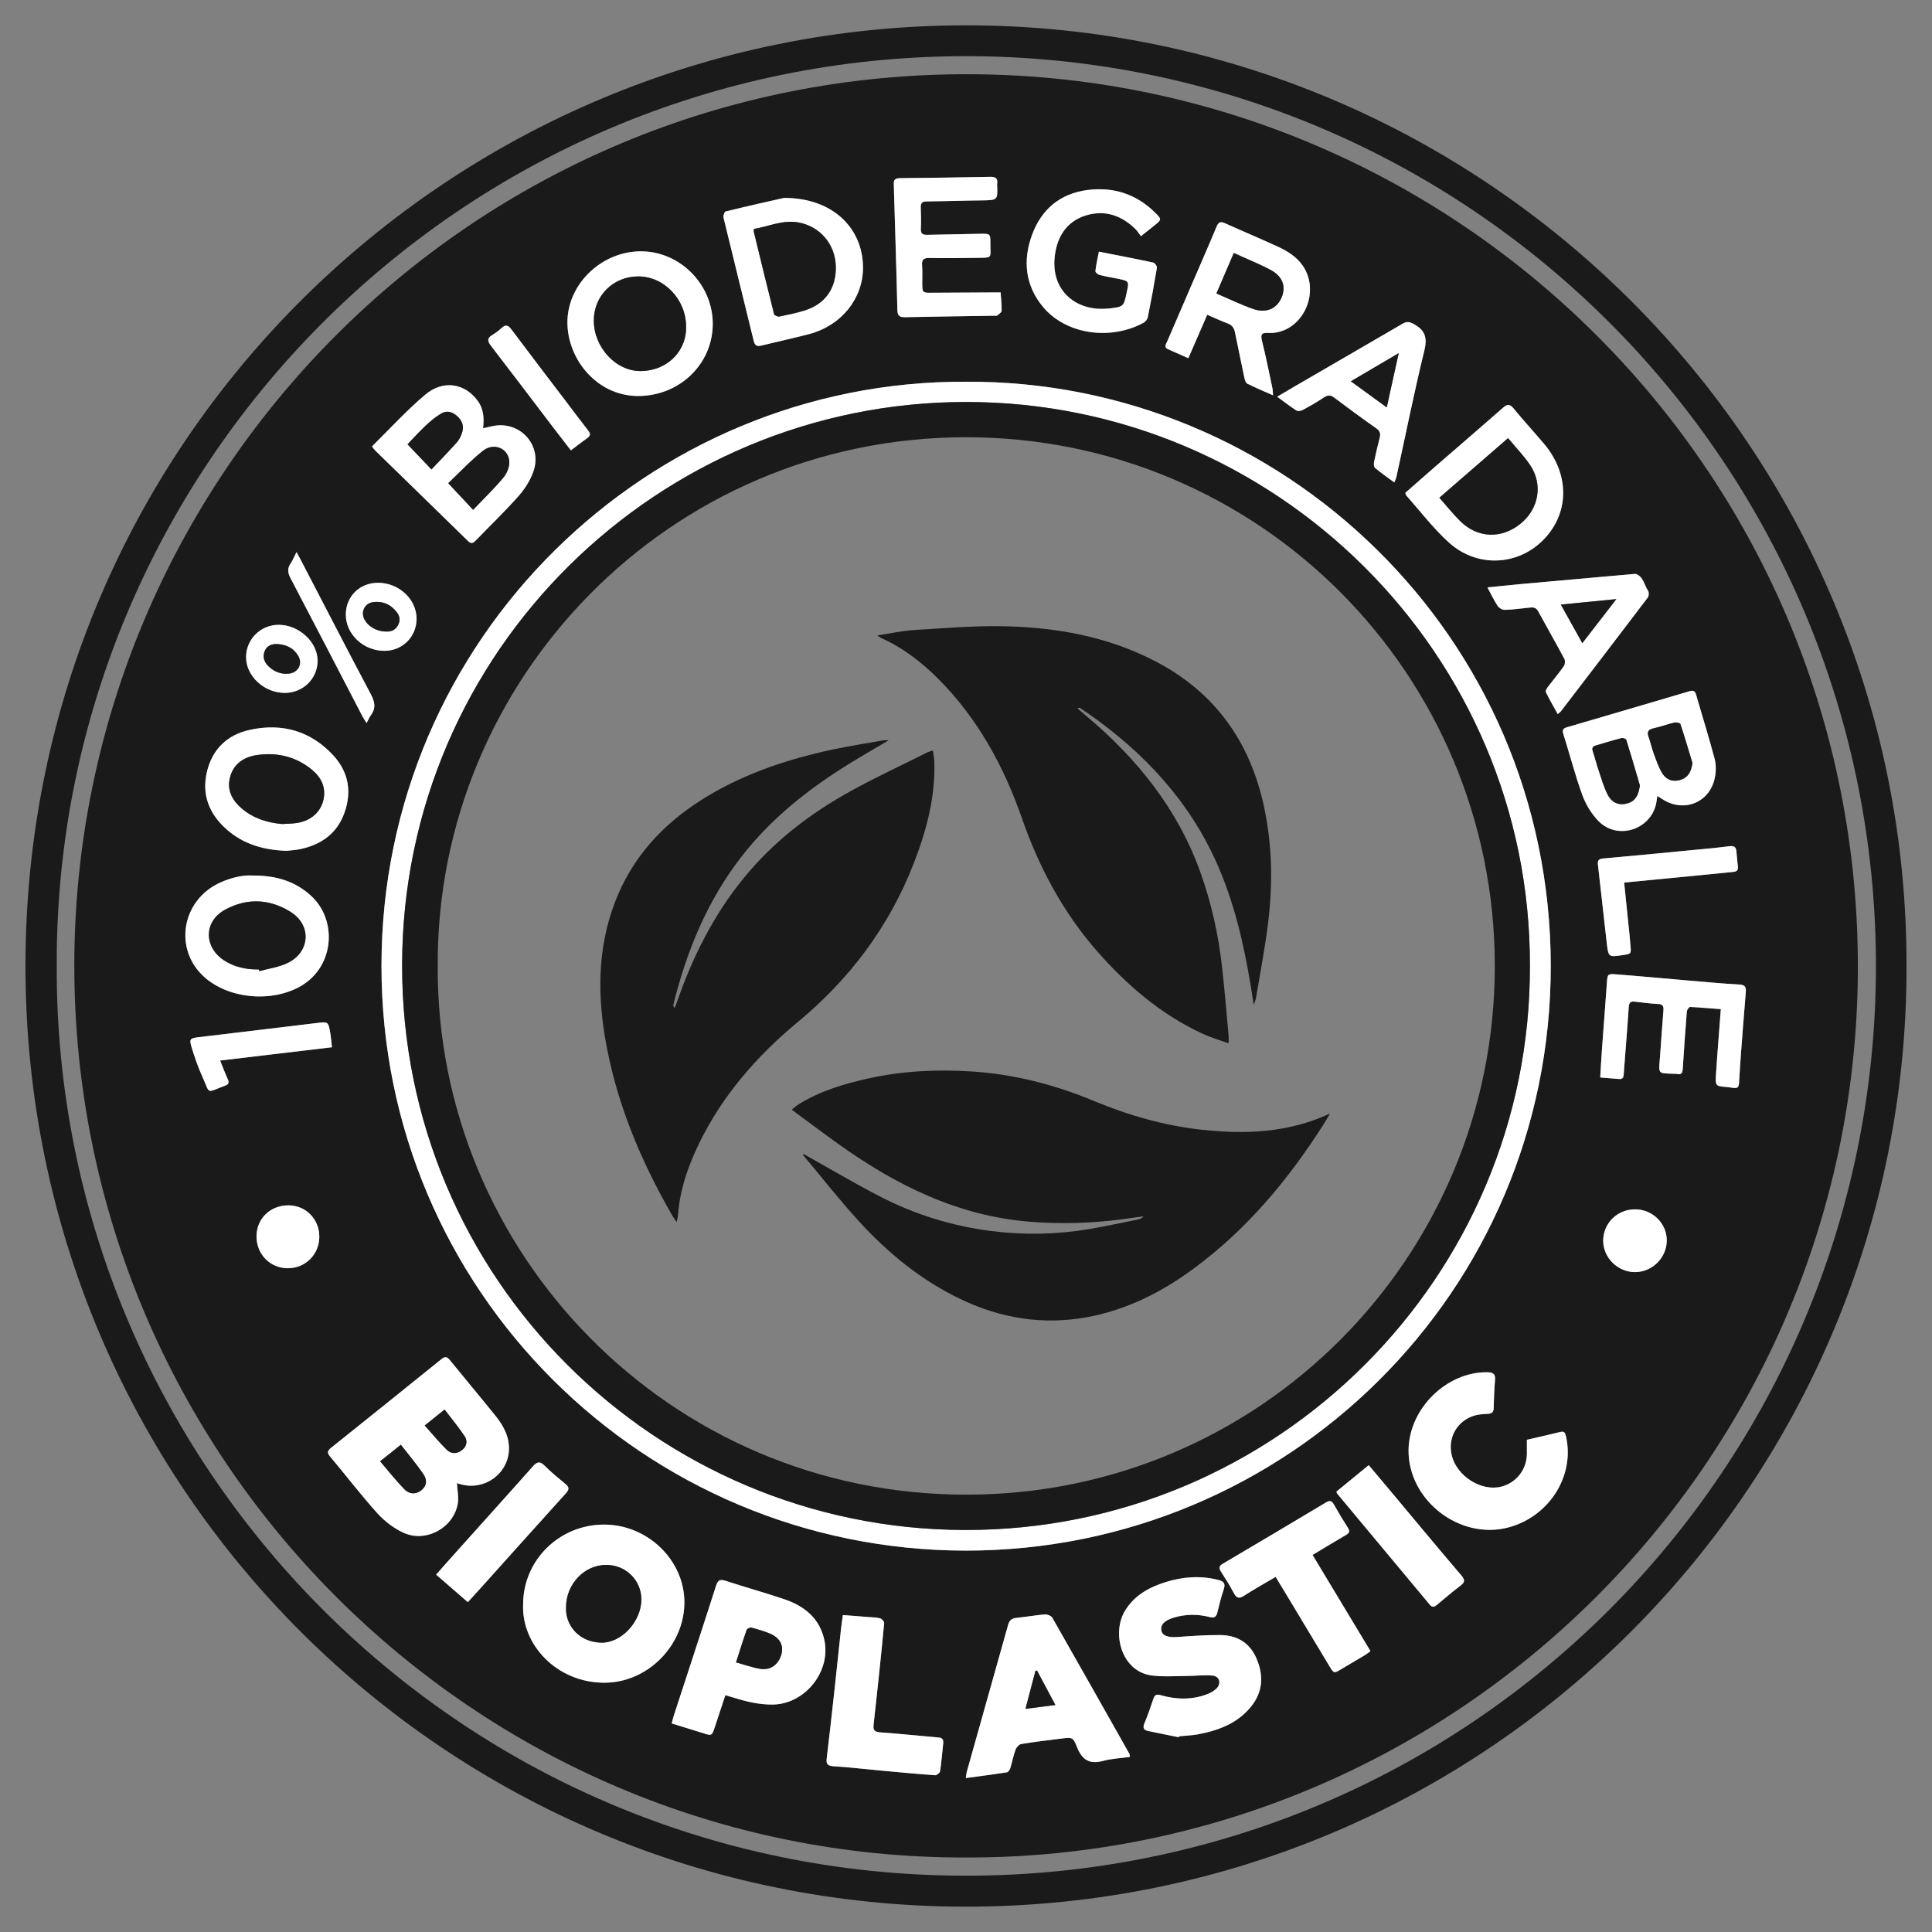 <?xml version="1.0" encoding="utf-8"?>
<!-- Generator: Adobe Illustrator 16.0.0, SVG Export Plug-In . SVG Version: 6.00 Build 0)  -->
<!DOCTYPE svg PUBLIC "-//W3C//DTD SVG 1.1//EN" "http://www.w3.org/Graphics/SVG/1.1/DTD/svg11.dtd">
<svg version="1.1" id="Layer_1" xmlns="http://www.w3.org/2000/svg" xmlns:xlink="http://www.w3.org/1999/xlink" x="0px" y="0px"
	 width="200px" height="200px" viewBox="0 0 200 200" enable-background="new 0 0 200 200" xml:space="preserve">
<rect x="0" y="0" width="200" height="200" fill="#808080" stroke="none"/>
<g id="_x36_masfm_1_">
	<g>
		<path fill-rule="evenodd" clip-rule="evenodd" fill="#1A1A1A" d="M197.361,99.997c0.11,53.214-43.006,97.369-97.354,97.38
			c-53.686,0-97.372-43.292-97.37-97.38C2.641,45.525,46.862,2.583,100.076,2.623C153.866,2.664,197.472,46.41,197.361,99.997z
			 M5.872,99.979c-0.195,51.25,41.345,94.076,93.912,94.192c52.521,0.122,94.262-42.348,94.413-93.89
			c0.141-52.113-41.984-94.419-94.095-94.466C47.49,5.775,5.685,48.607,5.872,99.979z"/>
		<path fill-rule="evenodd" clip-rule="evenodd" fill="#1A1A1A" d="M99.972,192.29c-50.946,0.093-92.259-41.49-92.279-92.281
			C7.669,49.48,48.813,7.308,100.761,7.686c50.576,0.362,91.945,41.689,91.562,93.075
			C191.943,151.266,150.732,192.407,99.972,192.29z M99.979,39.517c-32.839-0.146-60.469,26.558-60.488,60.451
			c-0.018,33.596,27.169,60.521,60.477,60.55c33.233,0.019,60.587-26.767,60.565-60.544
			C160.502,65.801,132.656,39.336,99.979,39.517z M47.298,153.532c0.181,0.058,0.351,0.11,0.525,0.151
			c2.327,0.582,4.668-1.055,4.853-3.45c0.111-1.409-0.523-2.599-1.374-3.658c-1.563-1.94-3.164-3.846-4.729-5.774
			c-0.301-0.373-0.513-0.396-0.88-0.099c-3.802,3.069-7.609,6.129-11.429,9.183c-0.364,0.297-0.416,0.501-0.107,0.874
			c1.643,1.958,3.202,3.997,4.913,5.902c0.732,0.803,1.682,1.538,2.68,1.998c2.321,1.078,5.19-0.483,5.636-2.989
			C47.506,155,47.34,154.29,47.298,153.532z M54.154,166.083c-0.176,4.153,3.451,8.08,8.354,8.109
			c4.514,0.031,8.333-3.845,8.338-8.309c0.005-4.369-3.793-8.052-8.306-8.058C57.902,157.82,54.159,161.509,54.154,166.083z
			 M116.966,181.878c-0.028-0.208-0.017-0.256-0.04-0.298c-2.656-4.708-5.313-9.42-7.993-14.116
			c-0.117-0.193-0.513-0.356-0.771-0.339c-0.99,0.089-1.968,0.257-2.952,0.361c-0.474,0.047-0.718,0.25-0.846,0.705
			c-1.423,5.07-2.85,10.134-4.274,15.201c-0.049,0.175-0.061,0.367-0.11,0.672c1.49-0.199,2.871-0.379,4.245-0.59
			c0.14-0.023,0.302-0.25,0.354-0.407c0.199-0.653,0.321-1.323,0.554-1.947c0.094-0.244,0.374-0.554,0.606-0.582
			c1.381-0.228,2.767-0.396,4.159-0.566c1.078-0.126,1.189-0.168,1.597,0.893c0.514,1.299,1.271,1.796,2.668,1.429
			C115.062,182.049,116.018,182.007,116.966,181.878z M122.03,179.838c0.012-0.04,0.023-0.069,0.035-0.099
			c0.629-0.064,1.271-0.081,1.887-0.191c2.08-0.384,4.032-1.079,5.454-2.757c1.312-1.532,1.445-3.269,0.677-5.075
			c-0.693-1.648-2.017-2.435-3.741-2.452c-1.515-0.018-3.018,0.1-4.528,0.204c-0.913,0.058-1.484-0.146-1.59-0.67
			c-0.116-0.56,0.257-0.991,1.132-1.294c0.069-0.023,0.128-0.04,0.197-0.058c1.223-0.367,2.452-0.361,3.682-0.047
			c0.456,0.115,0.665,0,0.781-0.455c0.197-0.811,0.396-1.619,0.665-2.412c0.204-0.612,0-0.839-0.59-0.984
			c-1.835-0.455-3.623-0.326-5.411,0.228c-1.679,0.523-3.165,1.322-4.155,2.866c-1.509,2.337-0.46,6.397,2.709,6.805
			c1.177,0.146,2.388,0.06,3.589,0.048c0.897,0,1.801-0.123,2.693-0.04c0.744,0.068,0.948,0.826,0.407,1.352
			c-0.27,0.257-0.63,0.453-0.979,0.588c-1.585,0.594-3.193,0.548-4.802,0.088c-0.425-0.117-0.606-0.03-0.746,0.384
			c-0.279,0.855-0.59,1.713-0.932,2.547c-0.192,0.465-0.047,0.692,0.396,0.78C119.915,179.419,120.975,179.624,122.03,179.838z
			 M75.088,175.486c0.326,0.1,0.562,0.168,0.797,0.232c1.365,0.427,2.726,0.765,4.183,0.734c3.307-0.093,5.973-3.447,5.264-6.694
			c-0.488-2.231-2.035-3.467-4.061-4.178c-2.025-0.693-4.094-1.258-6.136-1.928c-0.58-0.188-0.814-0.105-1.01,0.506
			c-1.449,4.527-2.936,9.031-4.406,13.542c-0.069,0.209-0.106,0.425-0.18,0.711c1.101,0.337,2.151,0.668,3.205,0.99
			c0.954,0.304,0.95,0.304,1.258-0.63C74.351,177.701,74.709,176.635,75.088,175.486z M158.062,149.046c0,0.542,0,1.019,0,1.485
			c-0.023,1.603-1.096,2.972-2.645,3.367c-2.081,0.537-4.65-1.106-5.145-3.28c-0.414-1.818,0.576-3.547,2.371-4.083
			c0.441-0.129,0.932-0.152,1.398-0.176c0.384-0.029,0.57-0.163,0.582-0.576c0.024-0.974,0.058-1.947,0.139-2.913
			c0.061-0.636-0.191-0.805-0.804-0.815c-4.212-0.048-8.093,3.769-8.146,8.039c-0.057,5.228,5.326,9.387,10.384,8.012
			c4.213-1.147,6.847-5.36,5.909-9.427c-0.083-0.345-0.164-0.542-0.578-0.443C160.392,148.516,159.251,148.771,158.062,149.046z
			 M38.504,46.218c0.187,0.228,0.26,0.344,0.35,0.431c3.194,3.117,6.397,6.223,9.581,9.345c0.344,0.338,0.548,0.24,0.827-0.057
			c1.48-1.533,3.019-3.006,4.425-4.597c0.646-0.735,1.208-1.615,1.526-2.529c0.872-2.423-0.957-4.86-3.527-4.784
			c-0.547,0.012-1.097,0.187-1.678,0.303c0.109-0.996,0.076-1.975-0.554-2.831c-1.311-1.818-3.572-2.209-5.418-0.653
			C42.093,42.483,40.365,44.383,38.504,46.218z M171.568,82.395c0.197,0.122,0.326,0.204,0.448,0.286
			c2.208,1.497,4.946,0.46,5.494-2.132c0.14-0.642,0.151-1.381-0.018-2.01c-0.588-2.226-1.281-4.422-1.916-6.637
			c-0.106-0.361-0.28-0.455-0.641-0.355c-4.243,1.259-8.496,2.5-12.744,3.746c-0.378,0.111-0.484,0.28-0.354,0.694
			c0.664,2.098,1.211,4.247,1.968,6.322c0.362,0.99,0.969,1.98,1.702,2.721c1.952,1.946,5.314,0.88,5.926-1.794
			C171.487,82.984,171.516,82.715,171.568,82.395z M132.053,163.238c0.359,0.601,0.681,1.12,0.995,1.638
			c1.532,2.541,3.06,5.087,4.586,7.621c0.455,0.746,0.455,0.746,1.223,0.286c0.798-0.473,1.597-0.938,2.395-1.422
			c0.204-0.115,0.392-0.27,0.619-0.438c-2.017-3.344-3.992-6.631-5.996-9.957c1.201-0.723,2.318-1.398,3.449-2.058
			c0.351-0.203,0.444-0.384,0.21-0.751c-0.514-0.804-1.002-1.614-1.468-2.447c-0.232-0.401-0.468-0.384-0.815-0.169
			c-3.556,2.121-7.108,4.248-10.681,6.345c-0.414,0.246-0.386,0.473-0.17,0.815c0.455,0.724,0.928,1.446,1.324,2.209
			c0.302,0.588,0.599,0.583,1.1,0.252C129.854,164.503,130.922,163.909,132.053,163.238z M131.784,40.922
			c-0.028-0.338-0.023-0.537-0.064-0.734c-0.35-1.649-0.682-3.31-1.089-4.953c-0.163-0.658,0.021-0.798,0.628-0.769
			c2.926,0.157,4.953-2.942,4.19-5.705c-0.443-1.573-1.637-2.511-3.059-3.175c-1.841-0.851-3.724-1.637-5.571-2.47
			c-0.453-0.21-0.676-0.134-0.873,0.332c-0.77,1.858-1.585,3.701-2.378,5.547c-0.915,2.115-1.829,4.23-2.738,6.352
			c-0.104,0.261-0.391,0.588,0.082,0.803c0.676,0.303,1.352,0.595,2.103,0.933c0.672-1.532,1.307-3,1.958-4.498
			c0.764,0.332,1.438,0.646,2.133,0.902c0.467,0.181,0.658,0.484,0.744,0.944c0.316,1.567,0.643,3.14,0.974,4.702
			c0.048,0.216,0.135,0.501,0.293,0.583C129.948,40.128,130.815,40.497,131.784,40.922z M66.412,26.018
			c-4.046-0.03-7.489,3.239-7.664,7.033c-0.181,3.88,2.885,7.888,7.216,7.941c4.305,0.046,7.762-3.222,7.82-7.371
			C73.839,29.531,70.468,26.052,66.412,26.018z M145.476,51.019c0.048,0.134,0.048,0.21,0.088,0.256
			c1.463,1.644,2.803,3.415,4.417,4.877c3.21,2.913,7.982,2.336,10.505-1.113c1.992-2.721,1.736-6.292-0.663-9.113
			c-1.039-1.229-2.132-2.417-3.146-3.653c-0.402-0.483-0.653-0.437-1.084-0.063c-2.332,2.051-4.687,4.072-7.027,6.1
			C147.527,49.224,146.489,50.128,145.476,51.019z M81.169,20.488c-1.447,0.326-3.756,0.839-6.051,1.404
			c-0.123,0.028-0.266,0.437-0.219,0.635c1.027,4.253,2.091,8.496,3.123,12.754c0.119,0.49,0.341,0.606,0.809,0.49
			c1.645-0.408,3.299-0.764,4.933-1.189c3.318-0.874,5.562-3.653,5.573-6.846C89.344,23.617,86.206,20.488,81.169,20.488z
			 M113.756,26.052c-0.14,0.734-0.29,1.363-0.36,2.004c-0.019,0.122,0.232,0.355,0.408,0.401c0.629,0.163,1.28,0.269,1.916,0.397
			c1.172,0.238,1.172,0.244,0.915,1.438c-0.313,1.458-0.32,1.463-1.817,1.644c-0.041,0.006-0.088,0.006-0.134,0.006
			c-3.328,0.338-6.194-1.964-5.413-5.961c0.362-1.876,1.45-3.239,3.344-3.74c1.883-0.501,3.52,0.104,4.9,1.445
			c0.221,0.215,0.384,0.49,0.595,0.763c0.555-0.432,0.983-0.775,1.403-1.119c0.74-0.583,0.758-0.623,0.104-1.276
			c-1.956-1.951-4.334-2.733-7.051-2.383c-2.812,0.367-4.741,1.987-5.715,4.603c-0.979,2.651-0.751,5.227,1.107,7.481
			c2.383,2.879,6.998,3.519,10.436,1.649c0.187-0.11,0.384-0.354,0.425-0.564c0.345-1.702,0.659-3.409,0.944-5.122
			c0.028-0.157-0.216-0.501-0.379-0.536C117.556,26.786,115.72,26.442,113.756,26.052z M87.255,167.195
			c-0.066,0.513-0.14,0.933-0.185,1.352c-0.24,2.244-0.477,4.492-0.721,6.736c-0.248,2.265-0.505,4.526-0.773,6.794
			c-0.069,0.57,0.151,0.721,0.705,0.763c1.623,0.098,3.236,0.297,4.856,0.443c1.889,0.168,3.774,0.354,5.665,0.488
			c0.174,0.005,0.488-0.244,0.514-0.414c0.146-0.955,0.219-1.928,0.324-2.889c0.041-0.391-0.088-0.578-0.507-0.606
			c-2.025-0.181-4.051-0.384-6.078-0.535c-0.506-0.048-0.681-0.234-0.629-0.718c0.169-1.502,0.33-3.006,0.49-4.516
			c0.212-2.021,0.431-4.037,0.611-6.054c0.012-0.175-0.238-0.466-0.414-0.507c-0.41-0.11-0.847-0.11-1.277-0.14
			C88.989,167.317,88.143,167.259,87.255,167.195z M165.654,111.54c0.729,0.058,1.333,0.104,1.939,0.157
			c0.35,0.035,0.467-0.122,0.489-0.46c0.169-2.325,0.373-4.644,0.524-6.97c0.028-0.494,0.199-0.635,0.653-0.575
			c0.792,0.093,1.571,0.197,2.365,0.238c0.431,0.023,0.606,0.157,0.577,0.612c-0.128,1.597-0.239,3.192-0.355,4.801
			c-0.14,1.91-0.291,1.741,1.469,1.818c0.086,0,0.18-0.019,0.261,0.011c0.53,0.129,0.602-0.157,0.624-0.589
			c0.129-1.964,0.263-3.921,0.419-5.884c0.019-0.169,0.232-0.467,0.351-0.461c1.049,0.053,2.097,0.151,3.169,0.228
			c-0.175,2.342-0.359,4.544-0.501,6.759c-0.074,1.211-0.034,1.211,1.153,1.306c0.142,0.006,0.268,0.034,0.409,0.057
			c0.723,0.105,0.804,0.036,0.839-0.722c0.058-0.932,0.111-1.853,0.181-2.78c0.163-2.138,0.326-4.282,0.506-6.42
			c0.041-0.507-0.104-0.711-0.657-0.746c-1.784-0.099-3.56-0.268-5.338-0.419c-2.482-0.21-4.952-0.449-7.428-0.636
			c-0.899-0.076-0.899-0.006-0.962,0.927c-0.158,2.277-0.345,4.557-0.507,6.828C165.765,109.565,165.719,110.503,165.654,111.54z
			 M103.583,30.271c-0.279,0-0.479,0-0.676,0c-2.153,0.012-4.305,0.022-6.455,0.035c-0.953,0.012-0.974-0.006-0.981-0.984
			c-0.004-0.612,0.031-1.23-0.019-1.836c-0.047-0.588,0.135-0.787,0.751-0.781c1.605,0.035,3.218,0.012,4.828-0.012
			c1.808-0.029,1.48,0.093,1.49-1.544c0.007-0.955-0.028-0.961-1.019-0.949c-1.829,0.046-3.665,0.063-5.496,0.11
			c-0.491,0.012-0.709-0.11-0.68-0.641c0.034-0.729,0.021-1.445-0.012-2.173c-0.018-0.46,0.122-0.642,0.611-0.647
			c1.901-0.018,3.8-0.087,5.699-0.105c1.66-0.028,1.66-0.011,1.597-1.625c0-0.023,0-0.041,0-0.064
			c0.104-0.612-0.169-0.763-0.758-0.746c-3.1,0.058-6.203,0.104-9.305,0.134c-0.464,0.006-0.677,0.158-0.632,0.635
			c0.017,0.199,0.008,0.408,0.017,0.612c0.119,4.113,0.257,8.238,0.351,12.352c0.012,0.634,0.196,0.81,0.815,0.792
			c3.096-0.064,6.199-0.105,9.303-0.152c0.069,0,0.162,0.024,0.196-0.006c0.176-0.157,0.468-0.326,0.478-0.489
			C103.706,31.576,103.63,30.975,103.583,30.271z M29.652,88.076c0.388-0.047,0.956-0.07,1.507-0.192
			c2.142-0.478,3.748-1.626,4.505-3.77c0.771-2.179,0.4-4.195-1.135-5.885c-2.344-2.552-5.312-3.414-8.685-2.669
			c-2.312,0.513-3.846,1.976-4.413,4.3c-0.578,2.383,0.212,4.376,2.001,5.973C25.146,87.359,27.211,87.988,29.652,88.076z
			 M26.142,90.634c-0.975-0.059-2.157,0.198-3.288,0.705c-4.046,1.784-4.932,6.905-1.705,9.801
			c2.582,2.312,7.128,2.668,10.097,0.873c3.396-2.062,3.645-6.77,1.002-9.235C30.6,91.245,28.628,90.622,26.142,90.634z
			 M132.216,41.067c0.758,0.553,1.357,1.025,2.004,1.439c0.151,0.087,0.477,0.022,0.664-0.082c0.758-0.408,1.504-0.839,2.22-1.317
			c0.391-0.25,0.67-0.204,1.02,0.059c1.434,1.071,2.867,2.144,4.334,3.163c0.41,0.286,0.479,0.571,0.362,1.02
			c-0.221,0.833-0.412,1.667-0.583,2.505c-0.04,0.181-0.012,0.495,0.111,0.589c0.623,0.518,1.282,0.978,1.986,1.497
			c0.105-0.244,0.175-0.385,0.21-0.519c0.962-4.387,1.841-8.792,2.907-13.149c0.326-1.347,0.053-2.098-1.102-2.727
			c-0.442-0.245-0.732-0.286-1.159-0.03c-3.712,2.168-7.434,4.318-11.146,6.474C133.479,40.315,132.926,40.647,132.216,41.067z
			 M153.978,60.807c0.378,0.706,0.676,1.329,1.055,1.912c0.14,0.216,0.479,0.419,0.728,0.414c0.811-0.012,1.613-0.14,2.43-0.216
			c0.396-0.041,0.78-0.122,1.038,0.356c0.896,1.654,1.836,3.28,2.715,4.935c0.104,0.198,0.069,0.589-0.063,0.763
			c-0.519,0.747-1.108,1.434-1.655,2.156c-0.11,0.146-0.257,0.414-0.198,0.524c0.366,0.751,0.799,1.492,1.229,2.272
			c0.175-0.157,0.273-0.215,0.338-0.303c3.001-3.915,6.001-7.831,8.985-11.764c0.115-0.157,0.14-0.548,0.021-0.71
			c-0.4-0.583-0.46-1.445-1.258-1.73c-0.034-0.018-0.094,0-0.135,0c-1.019,0.093-2.021,0.18-3.035,0.268
			c-2.948,0.263-5.89,0.525-8.832,0.788C156.267,60.575,155.195,60.685,153.978,60.807z M138.345,154.411
			c0.047,0.141,0.047,0.163,0.063,0.188c3.2,3.833,6.403,7.674,9.597,11.513c0.269,0.32,0.478,0.239,0.745,0.022
			c0.793-0.663,1.585-1.339,2.419-1.975c0.461-0.343,0.519-0.582,0.122-1.054c-2.541-2.983-5.046-5.995-7.552-8.996
			c-0.669-0.798-1.332-1.586-2.05-2.437C140.535,152.617,139.439,153.509,138.345,154.411z M48.43,165.855
			c0.512-0.555,0.951-1.043,1.39-1.526c2.918-3.246,5.832-6.509,8.768-9.749c0.362-0.401,0.338-0.64-0.071-0.972
			c-0.732-0.606-1.469-1.207-2.139-1.882c-0.508-0.502-0.797-0.396-1.235,0.098c-2.608,2.949-5.257,5.861-7.884,8.805
			c-0.689,0.764-1.376,1.538-2.111,2.377C46.256,163.974,47.311,164.888,48.43,165.855z M168.131,91.362
			c2.61-0.251,5.127-0.496,7.638-0.741c1.218-0.116,2.431-0.244,3.642-0.361c0.338-0.03,0.547-0.152,0.496-0.547
			c-0.064-0.53-0.101-1.078-0.158-1.609c-0.046-0.419-0.227-0.559-0.688-0.507c-1.52,0.193-3.047,0.321-4.579,0.472
			c-2.854,0.274-5.71,0.548-8.564,0.805c-0.42,0.041-0.542,0.215-0.502,0.606c0.314,2.715,0.606,5.43,0.916,8.139
			c0.175,1.468,0.192,1.468,1.602,1.259c0.95-0.134,0.945-0.134,0.839-1.108c-0.033-0.337-0.045-0.681-0.086-1.013
			C168.503,94.98,168.317,93.221,168.131,91.362z M22.786,109.786c3.924-0.46,7.738-0.915,11.578-1.375
			c-0.071-0.577-0.1-1.031-0.175-1.475c-0.207-1.182-0.214-1.182-1.416-1.03c-4.078,0.488-8.158,0.978-12.239,1.468
			c-0.819,0.099-0.95,0.175-0.726,0.949c0.321,1.09,0.708,2.18,1.18,3.223c0.795,1.76,0.3,1.591,2.319,0.839
			c0.359-0.129,0.429-0.32,0.269-0.676C23.313,111.138,23.095,110.55,22.786,109.786z M59.099,46.62
			c0.62-0.467,1.129-0.874,1.667-1.247c0.365-0.257,0.39-0.473,0.112-0.816c-0.768-0.979-1.51-1.975-2.261-2.966
			c-1.905-2.499-3.814-4.999-5.698-7.516c-0.316-0.408-0.574-0.501-0.978-0.134c-0.299,0.274-0.626,0.525-0.977,0.735
			c-0.552,0.32-0.514,0.634-0.142,1.118c2.165,2.809,4.304,5.64,6.454,8.466C57.864,45.024,58.454,45.787,59.099,46.62z
			 M26.554,127.982c-0.006,1.848,1.4,3.298,3.228,3.304c1.83,0.006,3.271-1.421,3.273-3.263c0-1.812-1.391-3.239-3.195-3.245
			C27.983,124.772,26.56,126.147,26.554,127.982z M169.272,125.191c-1.842-0.006-3.298,1.422-3.31,3.234
			c-0.012,1.766,1.509,3.269,3.298,3.263c1.771-0.007,3.245-1.457,3.281-3.223C172.582,126.684,171.097,125.197,169.272,125.191z
			 M29.478,71.727c1.891,0,3.393-1.463,3.397-3.322c0.012-1.928-1.911-3.711-4.015-3.723c-1.867-0.012-3.387,1.491-3.387,3.338
			C25.467,69.99,27.346,71.727,29.478,71.727z M39.132,60.33c-1.896,0-3.329,1.41-3.332,3.286c-0.009,2.045,1.824,3.764,4.016,3.759
			c1.863-0.012,3.306-1.462,3.306-3.327C43.121,62.037,41.295,60.33,39.132,60.33z M30.695,57.155
			c-0.265,0.512-0.404,0.874-0.614,1.182c-0.376,0.542-0.282,0.991,0.015,1.556c2.482,4.725,4.935,9.468,7.399,14.211
			c0.117,0.227,0.263,0.432,0.452,0.746c0.191-0.35,0.296-0.606,0.451-0.821c0.539-0.734,0.402-1.381-0.012-2.163
			c-2.441-4.596-4.82-9.234-7.225-13.85C31.042,57.784,30.911,57.55,30.695,57.155z"/>
		<path fill-rule="evenodd" clip-rule="evenodd" fill="#FFFFFF" d="M99.979,39.517c32.677-0.181,60.522,26.284,60.554,60.457
			c0.021,33.777-27.332,60.562-60.565,60.544c-33.308-0.029-60.494-26.954-60.477-60.55C39.511,66.075,67.141,39.371,99.979,39.517z
			 M158.376,100.002c0.094-32.267-26.289-58.371-58.323-58.388c-31.821-0.024-58.354,25.742-58.426,58.237
			c-0.076,32.472,26.237,58.477,58.268,58.533C132.261,158.443,158.458,132.119,158.376,100.002z"/>
		<path fill-rule="evenodd" clip-rule="evenodd" fill="#FFFFFF" d="M47.298,153.532c0.042,0.758,0.208,1.468,0.088,2.138
			c-0.445,2.506-3.314,4.067-5.636,2.989c-0.998-0.46-1.947-1.195-2.68-1.998c-1.711-1.905-3.271-3.944-4.913-5.902
			c-0.309-0.373-0.257-0.577,0.107-0.874c3.819-3.054,7.627-6.113,11.429-9.183c0.367-0.298,0.579-0.274,0.88,0.099
			c1.564,1.929,3.165,3.834,4.729,5.774c0.851,1.06,1.485,2.249,1.374,3.658c-0.185,2.396-2.525,4.032-4.853,3.45
			C47.648,153.643,47.479,153.59,47.298,153.532z M39.348,151.271c0.868,1.014,1.637,1.992,2.497,2.879
			c0.561,0.576,1.238,0.553,1.771,0.121c0.525-0.413,0.661-1.02,0.204-1.684c-0.711-1.036-1.526-1.993-2.327-3.03
			C40.747,150.164,40.101,150.683,39.348,151.271z M43.967,147.565c0.81,0.903,1.512,1.76,2.294,2.528
			c0.443,0.426,1.029,0.438,1.554,0.03c0.51-0.396,0.611-0.951,0.286-1.445c-0.63-0.944-1.359-1.818-2.077-2.762
			C45.3,146.505,44.688,146.995,43.967,147.565z"/>
		<path fill-rule="evenodd" clip-rule="evenodd" fill="#FFFFFF" d="M54.154,166.083c0.005-4.574,3.748-8.263,8.387-8.257
			c4.513,0.006,8.311,3.688,8.306,8.058c-0.005,4.464-3.824,8.34-8.338,8.309C57.605,174.163,53.979,170.236,54.154,166.083z
			 M58.597,166.38c-0.088,1.853,1.313,3.577,3.57,3.665c2.134,0.087,4.199-2.157,4.228-4.435c0.018-1.998-1.589-3.606-3.624-3.612
			C60.493,161.992,58.599,163.979,58.597,166.38z"/>
		<path fill-rule="evenodd" clip-rule="evenodd" fill="#FFFFFF" d="M116.966,181.878c-0.948,0.129-1.903,0.171-2.803,0.415
			c-1.397,0.367-2.154-0.13-2.668-1.429c-0.407-1.061-0.519-1.019-1.597-0.893c-1.393,0.17-2.778,0.339-4.159,0.566
			c-0.232,0.028-0.513,0.338-0.606,0.582c-0.232,0.624-0.354,1.294-0.554,1.947c-0.053,0.157-0.215,0.384-0.354,0.407
			c-1.374,0.211-2.755,0.391-4.245,0.59c0.05-0.305,0.062-0.497,0.11-0.672c1.425-5.067,2.852-10.131,4.274-15.201
			c0.128-0.455,0.372-0.658,0.846-0.705c0.984-0.104,1.962-0.272,2.952-0.361c0.258-0.018,0.653,0.146,0.771,0.339
			c2.68,4.696,5.337,9.408,7.993,14.116C116.949,181.622,116.938,181.67,116.966,181.878z M107.353,172.94
			c-0.053,0.012-0.105,0.017-0.162,0.023c-0.332,1.265-0.658,2.522-1.032,3.933c1.079-0.14,2.017-0.244,3.096-0.396
			C108.582,175.242,107.964,174.089,107.353,172.94z"/>
		<path fill-rule="evenodd" clip-rule="evenodd" fill="#FFFFFF" d="M122.03,179.838c-1.056-0.214-2.115-0.419-3.17-0.646
			c-0.442-0.088-0.588-0.315-0.396-0.78c0.342-0.834,0.652-1.691,0.932-2.547c0.14-0.414,0.321-0.501,0.746-0.384
			c1.608,0.46,3.217,0.506,4.802-0.088c0.349-0.135,0.709-0.331,0.979-0.588c0.541-0.525,0.337-1.283-0.407-1.352
			c-0.893-0.083-1.796,0.04-2.693,0.04c-1.201,0.012-2.412,0.099-3.589-0.048c-3.169-0.407-4.218-4.468-2.709-6.805
			c0.99-1.544,2.477-2.343,4.155-2.866c1.788-0.554,3.576-0.683,5.411-0.228c0.59,0.146,0.794,0.372,0.59,0.984
			c-0.27,0.793-0.468,1.602-0.665,2.412c-0.116,0.455-0.325,0.57-0.781,0.455c-1.229-0.314-2.459-0.32-3.682,0.047
			c-0.069,0.018-0.128,0.034-0.197,0.058c-0.875,0.303-1.248,0.734-1.132,1.294c0.105,0.523,0.677,0.728,1.59,0.67
			c1.511-0.104,3.014-0.222,4.528-0.204c1.725,0.018,3.048,0.804,3.741,2.452c0.769,1.807,0.635,3.543-0.677,5.075
			c-1.422,1.678-3.374,2.373-5.454,2.757c-0.616,0.11-1.258,0.127-1.887,0.191C122.054,179.769,122.042,179.798,122.03,179.838z"/>
		<path fill-rule="evenodd" clip-rule="evenodd" fill="#FFFFFF" d="M75.088,175.486c-0.379,1.148-0.737,2.215-1.086,3.286
			c-0.308,0.934-0.304,0.934-1.258,0.63c-1.054-0.322-2.104-0.653-3.205-0.99c0.073-0.286,0.11-0.502,0.18-0.711
			c1.471-4.511,2.957-9.015,4.406-13.542c0.195-0.611,0.43-0.693,1.01-0.506c2.042,0.67,4.11,1.234,6.136,1.928
			c2.025,0.711,3.572,1.946,4.061,4.178c0.709,3.247-1.957,6.602-5.264,6.694c-1.457,0.03-2.817-0.308-4.183-0.734
			C75.65,175.654,75.414,175.586,75.088,175.486z M76.195,172.09c0.875,0.239,1.685,0.537,2.517,0.67
			c1.059,0.174,1.889-0.46,2.175-1.497c0.253-0.934-0.146-1.714-1.178-2.151c-0.621-0.262-1.273-0.447-1.929-0.623
			c-0.14-0.034-0.449,0.111-0.489,0.244C76.912,169.817,76.574,170.912,76.195,172.09z"/>
		<path fill-rule="evenodd" clip-rule="evenodd" fill="#FFFFFF" d="M158.062,149.046c1.189-0.274,2.33-0.53,3.467-0.811
			c0.414-0.099,0.495,0.099,0.578,0.443c0.938,4.066-1.696,8.279-5.909,9.427c-5.058,1.375-10.44-2.784-10.384-8.012
			c0.053-4.271,3.934-8.087,8.146-8.039c0.612,0.011,0.864,0.18,0.804,0.815c-0.081,0.966-0.114,1.939-0.139,2.913
			c-0.012,0.413-0.198,0.547-0.582,0.576c-0.467,0.023-0.957,0.047-1.398,0.176c-1.795,0.536-2.785,2.265-2.371,4.083
			c0.494,2.174,3.063,3.817,5.145,3.28c1.549-0.396,2.621-1.765,2.645-3.367C158.062,150.064,158.062,149.588,158.062,149.046z"/>
		<path fill-rule="evenodd" clip-rule="evenodd" fill="#FFFFFF" d="M38.504,46.218c1.861-1.835,3.589-3.735,5.532-5.372
			c1.846-1.556,4.107-1.166,5.418,0.653c0.63,0.856,0.663,1.835,0.554,2.831c0.581-0.116,1.131-0.291,1.678-0.303
			c2.57-0.076,4.399,2.361,3.527,4.784c-0.318,0.915-0.881,1.794-1.526,2.529c-1.406,1.591-2.944,3.064-4.425,4.597
			c-0.279,0.297-0.483,0.396-0.827,0.057c-3.184-3.123-6.387-6.229-9.581-9.345C38.764,46.562,38.69,46.445,38.504,46.218z
			 M48.978,52.778c1.1-1.159,2.202-2.214,3.16-3.373c0.367-0.444,0.645-1.171,0.578-1.725c-0.158-1.306-1.616-1.876-2.713-1.021
			c-1.319,1.049-2.474,2.296-3.604,3.362C47.305,50.99,48.102,51.841,48.978,52.778z M44.664,48.595
			c0.911-0.962,1.792-1.864,2.634-2.809c0.234-0.251,0.396-0.6,0.517-0.938c0.245-0.659,0.063-1.248-0.438-1.725
			c-0.502-0.484-1.115-0.682-1.723-0.303c-0.592,0.35-1.128,0.804-1.63,1.282c-0.667,0.628-1.278,1.316-1.838,1.893
			C43.043,46.894,43.82,47.709,44.664,48.595z"/>
		<path fill-rule="evenodd" clip-rule="evenodd" fill="#FFFFFF" d="M171.568,82.395c-0.053,0.32-0.081,0.589-0.135,0.839
			c-0.611,2.675-3.974,3.741-5.926,1.794c-0.733-0.74-1.34-1.73-1.702-2.721c-0.757-2.075-1.304-4.224-1.968-6.322
			c-0.13-0.414-0.023-0.583,0.354-0.694c4.248-1.247,8.501-2.487,12.744-3.746c0.36-0.1,0.534-0.006,0.641,0.355
			c0.635,2.215,1.328,4.411,1.916,6.637c0.169,0.629,0.157,1.369,0.018,2.01c-0.548,2.593-3.286,3.629-5.494,2.132
			C171.895,82.599,171.766,82.517,171.568,82.395z M169.761,81.312c-0.46-1.585-0.92-3.152-1.409-4.727
			c-0.034-0.098-0.339-0.208-0.484-0.174c-0.89,0.227-1.776,0.501-2.669,0.763c-0.318,0.087-0.424,0.257-0.309,0.595
			c0.223,0.67,0.386,1.346,0.613,2.01c0.273,0.827,0.518,1.69,0.913,2.465c0.461,0.91,1.225,1.171,2.099,0.91
			C169.272,82.925,169.621,82.349,169.761,81.312z M175.203,78.992c-0.408-1.346-0.804-2.709-1.252-4.049
			c-0.035-0.099-0.414-0.187-0.602-0.146c-0.745,0.181-1.467,0.448-2.213,0.612c-0.57,0.129-0.64,0.414-0.46,0.909
			c0.204,0.577,0.331,1.171,0.541,1.742c0.251,0.665,0.479,1.375,0.852,1.976c0.454,0.74,1.165,0.933,1.928,0.688
			C174.726,80.479,175.063,79.948,175.203,78.992z"/>
		<path fill-rule="evenodd" clip-rule="evenodd" fill="#FFFFFF" d="M132.053,163.238c-1.131,0.671-2.198,1.265-3.229,1.925
			c-0.501,0.331-0.798,0.336-1.1-0.252c-0.396-0.763-0.869-1.485-1.324-2.209c-0.216-0.343-0.244-0.569,0.17-0.815
			c3.572-2.097,7.125-4.224,10.681-6.345c0.348-0.215,0.583-0.232,0.815,0.169c0.466,0.833,0.954,1.644,1.468,2.447
			c0.234,0.367,0.141,0.548-0.21,0.751c-1.131,0.659-2.248,1.335-3.449,2.058c2.004,3.326,3.979,6.613,5.996,9.957
			c-0.228,0.168-0.415,0.322-0.619,0.438c-0.798,0.483-1.597,0.949-2.395,1.422c-0.768,0.46-0.768,0.46-1.223-0.286
			c-1.526-2.534-3.054-5.08-4.586-7.621C132.733,164.358,132.412,163.839,132.053,163.238z"/>
		<path fill-rule="evenodd" clip-rule="evenodd" fill="#FFFFFF" d="M131.784,40.922c-0.969-0.425-1.836-0.793-2.668-1.207
			c-0.158-0.082-0.245-0.367-0.293-0.583c-0.331-1.562-0.657-3.135-0.974-4.702c-0.086-0.46-0.277-0.763-0.744-0.944
			c-0.694-0.256-1.369-0.571-2.133-0.902c-0.651,1.497-1.286,2.966-1.958,4.498c-0.751-0.338-1.427-0.629-2.103-0.933
			c-0.473-0.215-0.187-0.542-0.082-0.803c0.909-2.122,1.823-4.236,2.738-6.352c0.793-1.846,1.608-3.688,2.378-5.547
			c0.197-0.466,0.42-0.542,0.873-0.332c1.848,0.833,3.73,1.619,5.571,2.47c1.422,0.664,2.615,1.603,3.059,3.175
			c0.763,2.762-1.265,5.861-4.19,5.705c-0.606-0.03-0.791,0.11-0.628,0.769c0.407,1.644,0.739,3.304,1.089,4.953
			C131.761,40.385,131.756,40.584,131.784,40.922z M125.923,30.381c1.322,0.56,2.563,1.177,3.862,1.62
			c1.323,0.443,2.395-0.064,2.879-1.194c0.489-1.143,0.122-2.203-1.148-2.873c-1.211-0.641-2.493-1.148-3.792-1.742
			C127.1,27.625,126.529,28.977,125.923,30.381z"/>
		<path fill-rule="evenodd" clip-rule="evenodd" fill="#FFFFFF" d="M66.412,26.018c4.056,0.035,7.427,3.513,7.372,7.603
			c-0.059,4.149-3.516,7.417-7.82,7.371c-4.331-0.053-7.396-4.062-7.216-7.941C58.923,29.256,62.366,25.988,66.412,26.018z
			 M71.024,33.813c0-2.809-2.263-5.192-4.933-5.198c-2.604-0.005-4.619,1.993-4.619,4.568c0,2.774,2.303,5.297,4.93,5.227
			C69.332,38.334,71.107,36.085,71.024,33.813z"/>
		<path fill-rule="evenodd" clip-rule="evenodd" fill="#FFFFFF" d="M145.476,51.019c1.014-0.891,2.052-1.794,3.089-2.709
			c2.341-2.028,4.695-4.049,7.027-6.1c0.431-0.373,0.682-0.419,1.084,0.063c1.015,1.236,2.107,2.424,3.146,3.653
			c2.399,2.821,2.655,6.392,0.663,9.113c-2.522,3.45-7.295,4.026-10.505,1.113c-1.614-1.462-2.954-3.234-4.417-4.877
			C145.523,51.229,145.523,51.153,145.476,51.019z M156.115,45.355c-2.405,2.092-4.748,4.125-7.113,6.17
			c0.775,0.874,1.422,1.696,2.161,2.423c1.794,1.778,4.276,1.865,6.246,0.263c1.899-1.538,2.343-4.073,0.979-6.083
			C157.735,47.173,156.913,46.317,156.115,45.355z"/>
		<path fill-rule="evenodd" clip-rule="evenodd" fill="#FFFFFF" d="M81.169,20.488c5.037,0,8.175,3.128,8.168,7.248
			c-0.011,3.192-2.255,5.972-5.573,6.846c-1.634,0.425-3.288,0.781-4.933,1.189c-0.468,0.116-0.689,0-0.809-0.49
			c-1.032-4.259-2.096-8.501-3.123-12.754c-0.047-0.198,0.096-0.606,0.219-0.635C77.413,21.327,79.722,20.814,81.169,20.488z
			 M78.044,23.698c-0.007,0.145-0.028,0.222-0.013,0.279c0.689,2.843,1.383,5.692,2.1,8.536c0.032,0.128,0.377,0.286,0.536,0.256
			c0.859-0.175,1.723-0.355,2.563-0.612c2.203-0.664,3.365-2.331,3.29-4.632c-0.076-2.302-1.698-4.143-3.934-4.51
			C80.979,22.754,79.548,23.454,78.044,23.698z"/>
		<path fill-rule="evenodd" clip-rule="evenodd" fill="#FFFFFF" d="M113.756,26.052c1.964,0.39,3.8,0.734,5.629,1.13
			c0.163,0.035,0.407,0.379,0.379,0.536c-0.285,1.713-0.6,3.42-0.944,5.122c-0.041,0.21-0.238,0.454-0.425,0.564
			c-3.438,1.87-8.053,1.23-10.436-1.649c-1.858-2.254-2.086-4.83-1.107-7.481c0.974-2.616,2.902-4.236,5.715-4.603
			c2.717-0.35,5.095,0.432,7.051,2.383c0.653,0.653,0.636,0.694-0.104,1.276c-0.42,0.344-0.849,0.687-1.403,1.119
			c-0.211-0.273-0.374-0.548-0.595-0.763c-1.381-1.34-3.018-1.946-4.9-1.445c-1.894,0.501-2.981,1.864-3.344,3.74
			c-0.781,3.997,2.085,6.299,5.413,5.961c0.046,0,0.093,0,0.134-0.006c1.497-0.181,1.504-0.186,1.817-1.644
			c0.257-1.194,0.257-1.2-0.915-1.438c-0.636-0.128-1.287-0.234-1.916-0.397c-0.176-0.046-0.427-0.279-0.408-0.401
			C113.466,27.416,113.616,26.786,113.756,26.052z"/>
		<path fill-rule="evenodd" clip-rule="evenodd" fill="#FFFFFF" d="M87.255,167.195c0.888,0.063,1.734,0.122,2.582,0.198
			c0.431,0.029,0.867,0.029,1.277,0.14c0.176,0.041,0.426,0.332,0.414,0.507c-0.181,2.017-0.399,4.032-0.611,6.054
			c-0.16,1.51-0.321,3.014-0.49,4.516c-0.052,0.483,0.123,0.67,0.629,0.718c2.027,0.151,4.053,0.354,6.078,0.535
			c0.419,0.028,0.548,0.216,0.507,0.606c-0.105,0.961-0.178,1.934-0.324,2.889c-0.025,0.17-0.34,0.419-0.514,0.414
			c-1.891-0.134-3.776-0.32-5.665-0.488c-1.62-0.146-3.233-0.346-4.856-0.443c-0.554-0.042-0.774-0.192-0.705-0.763
			c0.269-2.268,0.525-4.529,0.773-6.794c0.244-2.244,0.48-4.492,0.721-6.736C87.115,168.128,87.188,167.708,87.255,167.195z"/>
		<path fill-rule="evenodd" clip-rule="evenodd" fill="#FFFFFF" d="M165.654,111.54c0.064-1.037,0.11-1.975,0.181-2.92
			c0.162-2.271,0.349-4.551,0.507-6.828c0.062-0.933,0.062-1.003,0.962-0.927c2.476,0.187,4.945,0.426,7.428,0.636
			c1.778,0.151,3.554,0.32,5.338,0.419c0.554,0.035,0.698,0.239,0.657,0.746c-0.18,2.138-0.343,4.282-0.506,6.42
			c-0.069,0.928-0.123,1.849-0.181,2.78c-0.035,0.758-0.116,0.827-0.839,0.722c-0.142-0.022-0.268-0.051-0.409-0.057
			c-1.188-0.095-1.228-0.095-1.153-1.306c0.142-2.215,0.326-4.417,0.501-6.759c-1.072-0.076-2.12-0.175-3.169-0.228
			c-0.118-0.006-0.332,0.292-0.351,0.461c-0.156,1.963-0.29,3.92-0.419,5.884c-0.022,0.432-0.094,0.718-0.624,0.589
			c-0.081-0.029-0.175-0.011-0.261-0.011c-1.76-0.077-1.608,0.092-1.469-1.818c0.116-1.608,0.228-3.204,0.355-4.801
			c0.029-0.455-0.146-0.589-0.577-0.612c-0.794-0.041-1.573-0.146-2.365-0.238c-0.454-0.06-0.625,0.081-0.653,0.575
			c-0.151,2.326-0.355,4.645-0.524,6.97c-0.022,0.338-0.14,0.495-0.489,0.46C166.987,111.645,166.383,111.598,165.654,111.54z"/>
		<path fill-rule="evenodd" clip-rule="evenodd" fill="#FFFFFF" d="M103.583,30.271c0.047,0.705,0.123,1.305,0.104,1.917
			c-0.01,0.164-0.302,0.333-0.478,0.489c-0.034,0.03-0.127,0.006-0.196,0.006c-3.104,0.047-6.207,0.088-9.303,0.152
			c-0.619,0.017-0.804-0.158-0.815-0.792c-0.094-4.114-0.231-8.239-0.351-12.352c-0.009-0.204,0-0.414-0.017-0.612
			c-0.045-0.478,0.168-0.629,0.632-0.635c3.102-0.029,6.205-0.076,9.305-0.134c0.589-0.018,0.862,0.134,0.758,0.746
			c0,0.023,0,0.041,0,0.064c0.063,1.614,0.063,1.597-1.597,1.625c-1.899,0.019-3.798,0.088-5.699,0.105
			c-0.489,0.006-0.629,0.187-0.611,0.647c0.032,0.728,0.046,1.444,0.012,2.173c-0.029,0.53,0.188,0.652,0.68,0.641
			c1.831-0.047,3.667-0.064,5.496-0.11c0.99-0.012,1.025-0.006,1.019,0.949c-0.01,1.638,0.317,1.515-1.49,1.544
			c-1.61,0.023-3.223,0.046-4.828,0.012c-0.616-0.006-0.798,0.192-0.751,0.781c0.05,0.606,0.015,1.224,0.019,1.836
			c0.008,0.979,0.028,0.996,0.981,0.984c2.15-0.013,4.302-0.023,6.455-0.035C103.104,30.271,103.304,30.271,103.583,30.271z"/>
		<path fill-rule="evenodd" clip-rule="evenodd" fill="#FFFFFF" d="M29.652,88.076c-2.441-0.088-4.507-0.717-6.219-2.243
			c-1.789-1.597-2.579-3.59-2.001-5.973c0.567-2.325,2.1-3.787,4.413-4.3c3.372-0.745,6.341,0.117,8.685,2.669
			c1.535,1.689,1.906,3.706,1.135,5.885c-0.757,2.144-2.363,3.292-4.505,3.77C30.608,88.006,30.04,88.029,29.652,88.076z
			 M29.192,85.302c0.495-0.029,0.994-0.029,1.483-0.099c1.593-0.216,2.718-1.289,2.87-2.792c0.127-1.311-0.569-2.243-1.562-2.971
			c-1.571-1.16-3.371-1.544-5.27-1.294c-1.317,0.169-2.441,0.798-2.861,2.174c-0.428,1.404,0.151,2.517,1.218,3.408
			C26.256,84.725,27.663,85.163,29.192,85.302z"/>
		<path fill-rule="evenodd" clip-rule="evenodd" fill="#FFFFFF" d="M26.142,90.634c2.486-0.012,4.458,0.611,6.106,2.144
			c2.643,2.465,2.395,7.172-1.002,9.235c-2.969,1.795-7.516,1.439-10.097-0.873c-3.228-2.896-2.342-8.018,1.705-9.801
			C23.984,90.832,25.167,90.575,26.142,90.634z M26.795,100.358c0.018,0.058,0.032,0.123,0.05,0.175
			c0.985-0.28,2.044-0.408,2.95-0.857c2.322-1.142,2.478-3.916,0.286-5.278c-2.167-1.353-4.504-1.463-6.771-0.233
			c-2.214,1.2-2.243,3.852-0.131,5.243C24.278,100.131,25.504,100.37,26.795,100.358z"/>
		<path fill-rule="evenodd" clip-rule="evenodd" fill="#FFFFFF" d="M132.216,41.067c0.71-0.42,1.263-0.752,1.829-1.078
			c3.712-2.156,7.434-4.306,11.146-6.474c0.427-0.256,0.717-0.215,1.159,0.03c1.154,0.629,1.428,1.38,1.102,2.727
			c-1.066,4.357-1.945,8.762-2.907,13.149c-0.035,0.134-0.104,0.275-0.21,0.519c-0.704-0.519-1.363-0.979-1.986-1.497
			c-0.123-0.094-0.151-0.408-0.111-0.589c0.171-0.839,0.362-1.672,0.583-2.505c0.117-0.449,0.048-0.734-0.362-1.02
			c-1.467-1.02-2.9-2.092-4.334-3.163c-0.35-0.263-0.629-0.309-1.02-0.059c-0.716,0.478-1.462,0.909-2.22,1.317
			c-0.188,0.104-0.513,0.169-0.664,0.082C133.573,42.092,132.974,41.621,132.216,41.067z M139.842,39.471
			c1.294,0.938,2.447,1.783,3.712,2.704c0.419-1.9,0.81-3.66,1.241-5.617C143.052,37.583,141.515,38.486,139.842,39.471z"/>
		<path fill-rule="evenodd" clip-rule="evenodd" fill="#FFFFFF" d="M153.978,60.807c1.218-0.123,2.289-0.232,3.362-0.337
			c2.942-0.263,5.884-0.525,8.832-0.788c1.014-0.087,2.017-0.174,3.035-0.268c0.041,0,0.101-0.018,0.135,0
			c0.798,0.286,0.857,1.147,1.258,1.73c0.118,0.163,0.094,0.553-0.021,0.71c-2.984,3.933-5.984,7.849-8.985,11.764
			c-0.064,0.088-0.163,0.146-0.338,0.303c-0.431-0.78-0.863-1.521-1.229-2.272c-0.059-0.11,0.088-0.378,0.198-0.524
			c0.547-0.723,1.137-1.41,1.655-2.156c0.133-0.174,0.168-0.565,0.063-0.763c-0.879-1.655-1.818-3.281-2.715-4.935
			c-0.258-0.478-0.642-0.396-1.038-0.356c-0.816,0.076-1.619,0.204-2.43,0.216c-0.249,0.006-0.588-0.198-0.728-0.414
			C154.653,62.136,154.355,61.513,153.978,60.807z M167.325,62.019c-2.016,0.205-3.821,0.374-5.749,0.565
			c0.763,1.369,1.462,2.622,2.225,3.992C164.995,65.037,166.091,63.622,167.325,62.019z"/>
		<path fill-rule="evenodd" clip-rule="evenodd" fill="#FFFFFF" d="M138.345,154.411c1.095-0.902,2.19-1.794,3.345-2.738
			c0.718,0.851,1.381,1.639,2.05,2.437c2.506,3.001,5.011,6.013,7.552,8.996c0.396,0.472,0.339,0.711-0.122,1.054
			c-0.834,0.636-1.626,1.312-2.419,1.975c-0.268,0.217-0.477,0.298-0.745-0.022c-3.193-3.839-6.396-7.68-9.597-11.513
			C138.392,154.574,138.392,154.552,138.345,154.411z"/>
		<path fill-rule="evenodd" clip-rule="evenodd" fill="#FFFFFF" d="M48.43,165.855c-1.119-0.968-2.174-1.882-3.283-2.85
			c0.735-0.839,1.422-1.613,2.111-2.377c2.627-2.943,5.275-5.855,7.884-8.805c0.438-0.494,0.728-0.6,1.235-0.098
			c0.67,0.675,1.406,1.275,2.139,1.882c0.409,0.332,0.434,0.57,0.071,0.972c-2.936,3.24-5.85,6.503-8.768,9.749
			C49.381,164.812,48.941,165.301,48.43,165.855z"/>
		<path fill-rule="evenodd" clip-rule="evenodd" fill="#FFFFFF" d="M168.131,91.362c0.187,1.858,0.372,3.618,0.554,5.396
			c0.041,0.332,0.053,0.675,0.086,1.013c0.106,0.974,0.111,0.974-0.839,1.108c-1.409,0.209-1.427,0.209-1.602-1.259
			c-0.31-2.709-0.602-5.424-0.916-8.139c-0.04-0.391,0.082-0.565,0.502-0.606c2.854-0.257,5.71-0.53,8.564-0.805
			c1.532-0.151,3.06-0.279,4.579-0.472c0.462-0.052,0.643,0.087,0.688,0.507c0.058,0.531,0.094,1.079,0.158,1.609
			c0.051,0.396-0.158,0.518-0.496,0.547c-1.211,0.117-2.424,0.245-3.642,0.361C173.258,90.867,170.741,91.111,168.131,91.362z"/>
		<path fill-rule="evenodd" clip-rule="evenodd" fill="#FFFFFF" d="M22.786,109.786c0.309,0.764,0.527,1.352,0.79,1.923
			c0.16,0.355,0.091,0.547-0.269,0.676c-2.019,0.752-1.523,0.921-2.319-0.839c-0.472-1.043-0.859-2.133-1.18-3.223
			c-0.224-0.774-0.093-0.851,0.726-0.949c4.081-0.49,8.161-0.979,12.239-1.468c1.202-0.151,1.209-0.151,1.416,1.03
			c0.075,0.443,0.104,0.897,0.175,1.475C30.524,108.871,26.71,109.326,22.786,109.786z"/>
		<path fill-rule="evenodd" clip-rule="evenodd" fill="#FFFFFF" d="M59.099,46.62c-0.645-0.833-1.234-1.596-1.821-2.359
			c-2.15-2.827-4.289-5.658-6.454-8.466c-0.372-0.484-0.41-0.798,0.142-1.118c0.351-0.21,0.678-0.46,0.977-0.735
			c0.403-0.367,0.661-0.273,0.978,0.134c1.884,2.517,3.793,5.017,5.698,7.516c0.751,0.992,1.493,1.988,2.261,2.966
			c0.277,0.343,0.253,0.559-0.112,0.816C60.228,45.746,59.719,46.153,59.099,46.62z"/>
		<path fill-rule="evenodd" clip-rule="evenodd" fill="#FFFFFF" d="M26.554,127.982c0.006-1.835,1.43-3.21,3.306-3.204
			c1.805,0.006,3.195,1.434,3.195,3.245c-0.002,1.842-1.443,3.269-3.273,3.263C27.954,131.28,26.548,129.83,26.554,127.982z"/>
		<path fill-rule="evenodd" clip-rule="evenodd" fill="#FFFFFF" d="M169.272,125.191c1.824,0.006,3.31,1.492,3.27,3.274
			c-0.036,1.766-1.511,3.216-3.281,3.223c-1.789,0.006-3.31-1.497-3.298-3.263C165.975,126.613,167.431,125.186,169.272,125.191z"/>
		<path fill-rule="evenodd" clip-rule="evenodd" fill="#FFFFFF" d="M29.478,71.727c-2.132,0-4.011-1.737-4.004-3.707
			c0-1.847,1.52-3.35,3.387-3.338c2.104,0.012,4.026,1.794,4.015,3.723C32.87,70.264,31.368,71.727,29.478,71.727z M28.759,66.675
			c-0.597-0.041-1.116,0.146-1.349,0.705c-0.256,0.595-0.076,1.16,0.396,1.603c0.586,0.559,1.271,0.833,2.09,0.751
			c0.954-0.093,1.461-0.996,0.984-1.823C30.417,67.106,29.668,66.739,28.759,66.675z"/>
		<path fill-rule="evenodd" clip-rule="evenodd" fill="#FFFFFF" d="M39.132,60.33c2.163,0,3.989,1.707,3.989,3.717
			c0,1.865-1.442,3.315-3.306,3.327c-2.191,0.005-4.024-1.713-4.016-3.759C35.803,61.74,37.236,60.33,39.132,60.33z M39.939,65.375
			c0.552,0.041,1.037-0.151,1.311-0.752c0.289-0.623-0.005-1.101-0.403-1.515c-0.618-0.646-1.394-0.903-2.276-0.763
			c-0.77,0.117-1.197,0.903-0.909,1.632C37.974,64.758,38.932,65.37,39.939,65.375z"/>
		<path fill-rule="evenodd" clip-rule="evenodd" fill="#FFFFFF" d="M30.695,57.155c0.216,0.396,0.347,0.629,0.467,0.861
			c2.404,4.615,4.783,9.253,7.225,13.85c0.414,0.782,0.551,1.428,0.012,2.163c-0.155,0.215-0.26,0.472-0.451,0.821
			c-0.189-0.314-0.335-0.519-0.452-0.746c-2.465-4.743-4.917-9.486-7.399-14.211c-0.297-0.565-0.391-1.014-0.015-1.556
			C30.291,58.028,30.431,57.667,30.695,57.155z"/>
		<path fill-rule="evenodd" clip-rule="evenodd" fill="#1A1A1A" d="M158.376,100.002c0.082,32.117-26.115,58.441-58.481,58.382
			c-32.03-0.057-58.344-26.062-58.268-58.533c0.072-32.495,26.604-58.261,58.426-58.237
			C132.087,41.632,158.47,67.735,158.376,100.002z M45.314,100.021c-0.154,29.582,23.898,54.718,54.722,54.706
			c30.443-0.006,54.693-24.635,54.705-54.689c0.021-30.188-24.333-54.787-54.757-54.775C69.188,45.279,45.137,70.41,45.314,100.021z
			"/>
		<path fill-rule="evenodd" clip-rule="evenodd" fill="#1A1A1A" d="M39.348,151.271c0.753-0.589,1.399-1.107,2.146-1.714
			c0.801,1.037,1.616,1.994,2.327,3.03c0.457,0.664,0.321,1.271-0.204,1.684c-0.533,0.432-1.211,0.455-1.771-0.121
			C40.984,153.264,40.216,152.285,39.348,151.271z"/>
		<path fill-rule="evenodd" clip-rule="evenodd" fill="#1A1A1A" d="M43.967,147.565c0.721-0.57,1.333-1.061,2.057-1.648
			c0.718,0.943,1.447,1.817,2.077,2.762c0.325,0.494,0.224,1.049-0.286,1.445c-0.524,0.407-1.11,0.396-1.554-0.03
			C45.479,149.325,44.776,148.469,43.967,147.565z"/>
		<path fill-rule="evenodd" clip-rule="evenodd" fill="#1A1A1A" d="M58.597,166.38c0.002-2.4,1.896-4.388,4.174-4.382
			c2.035,0.006,3.642,1.614,3.624,3.612c-0.028,2.277-2.094,4.521-4.228,4.435C59.91,169.957,58.509,168.232,58.597,166.38z"/>
		<path fill-rule="evenodd" clip-rule="evenodd" fill="#1A1A1A" d="M107.353,172.94c0.611,1.148,1.229,2.302,1.901,3.561
			c-1.079,0.151-2.017,0.256-3.096,0.396c0.374-1.41,0.7-2.668,1.032-3.933C107.247,172.957,107.3,172.952,107.353,172.94z"/>
		<path fill-rule="evenodd" clip-rule="evenodd" fill="#1A1A1A" d="M76.195,172.09c0.379-1.178,0.717-2.272,1.096-3.357
			c0.04-0.133,0.35-0.278,0.489-0.244c0.655,0.176,1.308,0.361,1.929,0.623c1.031,0.438,1.431,1.218,1.178,2.151
			c-0.286,1.037-1.116,1.671-2.175,1.497C77.88,172.627,77.07,172.329,76.195,172.09z"/>
		<path fill-rule="evenodd" clip-rule="evenodd" fill="#1A1A1A" d="M48.978,52.778c-0.876-0.938-1.673-1.789-2.579-2.756
			c1.131-1.066,2.285-2.313,3.604-3.362c1.097-0.856,2.555-0.285,2.713,1.021c0.066,0.553-0.211,1.281-0.578,1.725
			C51.18,50.564,50.077,51.619,48.978,52.778z"/>
		<path fill-rule="evenodd" clip-rule="evenodd" fill="#1A1A1A" d="M44.664,48.595c-0.844-0.886-1.621-1.701-2.479-2.599
			c0.56-0.577,1.171-1.265,1.838-1.893c0.502-0.478,1.038-0.932,1.63-1.282c0.607-0.379,1.221-0.181,1.723,0.303
			c0.502,0.477,0.684,1.066,0.438,1.725c-0.121,0.338-0.282,0.687-0.517,0.938C46.456,46.731,45.575,47.633,44.664,48.595z"/>
		<path fill-rule="evenodd" clip-rule="evenodd" fill="#1A1A1A" d="M169.761,81.312c-0.14,1.037-0.488,1.613-1.246,1.841
			c-0.874,0.261-1.638,0-2.099-0.91c-0.396-0.774-0.64-1.638-0.913-2.465c-0.228-0.664-0.391-1.34-0.613-2.01
			c-0.115-0.338-0.01-0.507,0.309-0.595c0.893-0.262,1.779-0.536,2.669-0.763c0.146-0.035,0.45,0.076,0.484,0.174
			C168.841,78.159,169.301,79.726,169.761,81.312z"/>
		<path fill-rule="evenodd" clip-rule="evenodd" fill="#1A1A1A" d="M175.203,78.992c-0.14,0.956-0.478,1.486-1.206,1.73
			c-0.763,0.245-1.474,0.052-1.928-0.688c-0.373-0.601-0.601-1.311-0.852-1.976c-0.21-0.571-0.337-1.165-0.541-1.742
			c-0.18-0.495-0.11-0.78,0.46-0.909c0.746-0.164,1.468-0.431,2.213-0.612c0.188-0.041,0.566,0.047,0.602,0.146
			C174.399,76.283,174.795,77.646,175.203,78.992z"/>
		<path fill-rule="evenodd" clip-rule="evenodd" fill="#1A1A1A" d="M125.923,30.381c0.606-1.404,1.177-2.756,1.801-4.189
			c1.299,0.594,2.581,1.102,3.792,1.742c1.271,0.67,1.638,1.73,1.148,2.873c-0.484,1.13-1.556,1.637-2.879,1.194
			C128.486,31.558,127.245,30.94,125.923,30.381z"/>
		<path fill-rule="evenodd" clip-rule="evenodd" fill="#1A1A1A" d="M71.024,33.813c0.083,2.272-1.692,4.521-4.622,4.597
			c-2.627,0.071-4.93-2.453-4.93-5.227c0-2.575,2.015-4.573,4.619-4.568C68.762,28.621,71.024,31.004,71.024,33.813z"/>
		<path fill-rule="evenodd" clip-rule="evenodd" fill="#1A1A1A" d="M156.115,45.355c0.798,0.962,1.62,1.817,2.272,2.773
			c1.364,2.01,0.921,4.545-0.979,6.083c-1.97,1.602-4.452,1.515-6.246-0.263c-0.739-0.728-1.386-1.549-2.161-2.423
			C151.367,49.48,153.71,47.447,156.115,45.355z"/>
		<path fill-rule="evenodd" clip-rule="evenodd" fill="#1A1A1A" d="M78.044,23.698c1.504-0.245,2.935-0.944,4.543-0.682
			c2.235,0.367,3.857,2.208,3.934,4.51c0.075,2.301-1.087,3.968-3.29,4.632c-0.841,0.256-1.704,0.437-2.563,0.612
			c-0.159,0.029-0.504-0.128-0.536-0.256c-0.717-2.844-1.41-5.693-2.1-8.536C78.016,23.92,78.037,23.843,78.044,23.698z"/>
		<path fill-rule="evenodd" clip-rule="evenodd" fill="#1A1A1A" d="M29.192,85.302c-1.529-0.139-2.937-0.577-4.122-1.573
			c-1.066-0.891-1.646-2.004-1.218-3.408c0.42-1.375,1.544-2.004,2.861-2.174c1.898-0.25,3.698,0.134,5.27,1.294
			c0.993,0.729,1.689,1.661,1.562,2.971c-0.152,1.503-1.277,2.576-2.87,2.792C30.187,85.273,29.688,85.273,29.192,85.302z"/>
		<path fill-rule="evenodd" clip-rule="evenodd" fill="#1A1A1A" d="M26.795,100.358c-1.291,0.011-2.517-0.228-3.615-0.95
			c-2.112-1.392-2.083-4.043,0.131-5.243c2.267-1.23,4.604-1.12,6.771,0.233c2.191,1.363,2.036,4.136-0.286,5.278
			c-0.906,0.449-1.965,0.577-2.95,0.857C26.827,100.481,26.812,100.416,26.795,100.358z"/>
		<path fill-rule="evenodd" clip-rule="evenodd" fill="#1A1A1A" d="M139.842,39.471c1.673-0.984,3.21-1.888,4.953-2.913
			c-0.432,1.958-0.822,3.717-1.241,5.617C142.289,41.254,141.136,40.409,139.842,39.471z"/>
		<path fill-rule="evenodd" clip-rule="evenodd" fill="#1A1A1A" d="M167.325,62.019c-1.234,1.603-2.33,3.018-3.524,4.557
			c-0.763-1.37-1.462-2.623-2.225-3.992C163.504,62.393,165.31,62.224,167.325,62.019z"/>
		<path fill-rule="evenodd" clip-rule="evenodd" fill="#1A1A1A" d="M28.759,66.675c0.909,0.064,1.658,0.431,2.121,1.235
			c0.477,0.827-0.03,1.73-0.984,1.823c-0.819,0.082-1.504-0.192-2.09-0.751c-0.472-0.443-0.651-1.008-0.396-1.603
			C27.643,66.821,28.162,66.634,28.759,66.675z"/>
		<path fill-rule="evenodd" clip-rule="evenodd" fill="#1A1A1A" d="M39.939,65.375c-1.008-0.006-1.966-0.617-2.278-1.398
			c-0.288-0.729,0.14-1.515,0.909-1.632c0.883-0.14,1.658,0.117,2.276,0.763c0.398,0.415,0.692,0.892,0.403,1.515
			C40.977,65.224,40.491,65.416,39.939,65.375z"/>
		<path fill-rule="evenodd" clip-rule="evenodd" fill="#1A1A1A" d="M96.57,77.693c0.057,0.385,0.135,0.71,0.146,1.031
			c0.143,3.735-0.803,7.26-2.144,10.698c-2.545,6.514-6.599,11.915-11.98,16.373c-4.243,3.514-7.822,7.615-10.246,12.62
			c-1.13,2.337-1.977,4.762-2.156,7.371c-0.017,0.204-0.078,0.407-0.147,0.716c-0.166-0.244-0.295-0.401-0.399-0.582
			c-3.376-5.844-5.942-12.003-7.041-18.691c-0.815-4.988-0.641-9.918,1.389-14.654c1.943-4.51,5.263-7.802,9.442-10.272
			c3.976-2.348,8.309-3.764,12.798-4.719c1.723-0.367,3.464-0.635,5.198-0.944c0.146-0.023,0.303-0.006,0.566-0.006
			c-1.405,0.833-2.734,1.597-4.04,2.401c-4.246,2.622-8.124,5.674-11.212,9.66c-3.531,4.556-5.666,9.753-7.034,15.301
			c-0.024,0.094-0.005,0.21,0.126,0.345c0.107-0.281,0.229-0.56,0.323-0.845c1.592-4.534,3.731-8.782,6.78-12.535
			c3.118-3.845,6.971-6.798,11.272-9.147c2.559-1.411,5.213-2.633,7.823-3.945C96.175,77.803,96.329,77.769,96.57,77.693z"/>
		<path fill-rule="evenodd" clip-rule="evenodd" fill="#1A1A1A" d="M83.23,119.487c2.605,1.456,5.178,2.982,7.825,4.353
			c3.646,1.888,7.526,3.088,11.607,3.602c3.379,0.424,6.771,0.354,10.138-0.216c1.667-0.286,3.321-0.642,4.976-0.979
			c0.223-0.041,0.432-0.129,0.618-0.338c-0.745,0.1-1.491,0.209-2.249,0.315c-3.169,0.413-6.346,0.506-9.531,0.25
			c-7.479-0.601-13.889-3.799-19.864-8.075c-1.582-1.131-3.132-2.309-4.792-3.526c0.3-0.238,0.507-0.431,0.743-0.57
			c2.227-1.375,4.69-2.109,7.219-2.669c3.519-0.78,7.091-0.944,10.663-0.717c4.388,0.28,8.6,1.363,12.66,3.055
			c3.608,1.502,7.354,2.568,11.234,2.988c4.451,0.472,8.862,0.325,13.204-1.685c-0.316,0.531-0.537,0.921-0.782,1.3
			c-3.637,5.669-7.906,10.772-13.377,14.781c-3.334,2.453-6.969,4.277-11.094,5.017c-4.499,0.799-8.775,0.105-12.872-1.835
			c-4.184-1.976-7.691-4.859-10.771-8.257c-1.975-2.173-3.792-4.497-5.68-6.746C83.147,119.517,83.189,119.504,83.23,119.487z"/>
		<path fill-rule="evenodd" clip-rule="evenodd" fill="#1A1A1A" d="M129.785,104.023c-0.698-4.667-1.578-9.096-3.256-13.32
			c-2.646-6.695-7.145-11.909-12.878-16.123c-0.604-0.448-1.223-0.862-1.842-1.293c-0.046-0.029-0.122-0.029-0.267,0.052
			c0.291,0.245,0.583,0.495,0.873,0.74c5.279,4.434,9.486,9.637,11.84,16.198c1.142,3.181,1.876,6.462,2.25,9.824
			c0.268,2.348,0.455,4.719,0.676,7.074c0.023,0.221,0,0.437,0,0.827c-0.991-0.354-1.877-0.611-2.704-0.996
			c-4.312-2.004-7.83-5.028-10.931-8.566c-3.53-4.043-6.003-8.687-7.762-13.75c-1.875-5.378-4.567-10.302-8.623-14.386
			c-1.753-1.755-3.696-3.264-5.989-4.277c-0.082-0.035-0.148-0.105-0.359-0.25c1.366-0.204,2.6-0.484,3.841-0.56
			c3.114-0.186,6.241-0.46,9.35-0.385c5.371,0.118,10.614,1.061,15.463,3.555c6.235,3.193,9.928,8.326,11.385,15.126
			c0.856,4.002,0.921,8.041,0.414,12.078c-0.32,2.576-0.81,5.128-1.241,7.687C129.996,103.471,129.902,103.668,129.785,104.023z"/>
	</g>
</g>
</svg>
